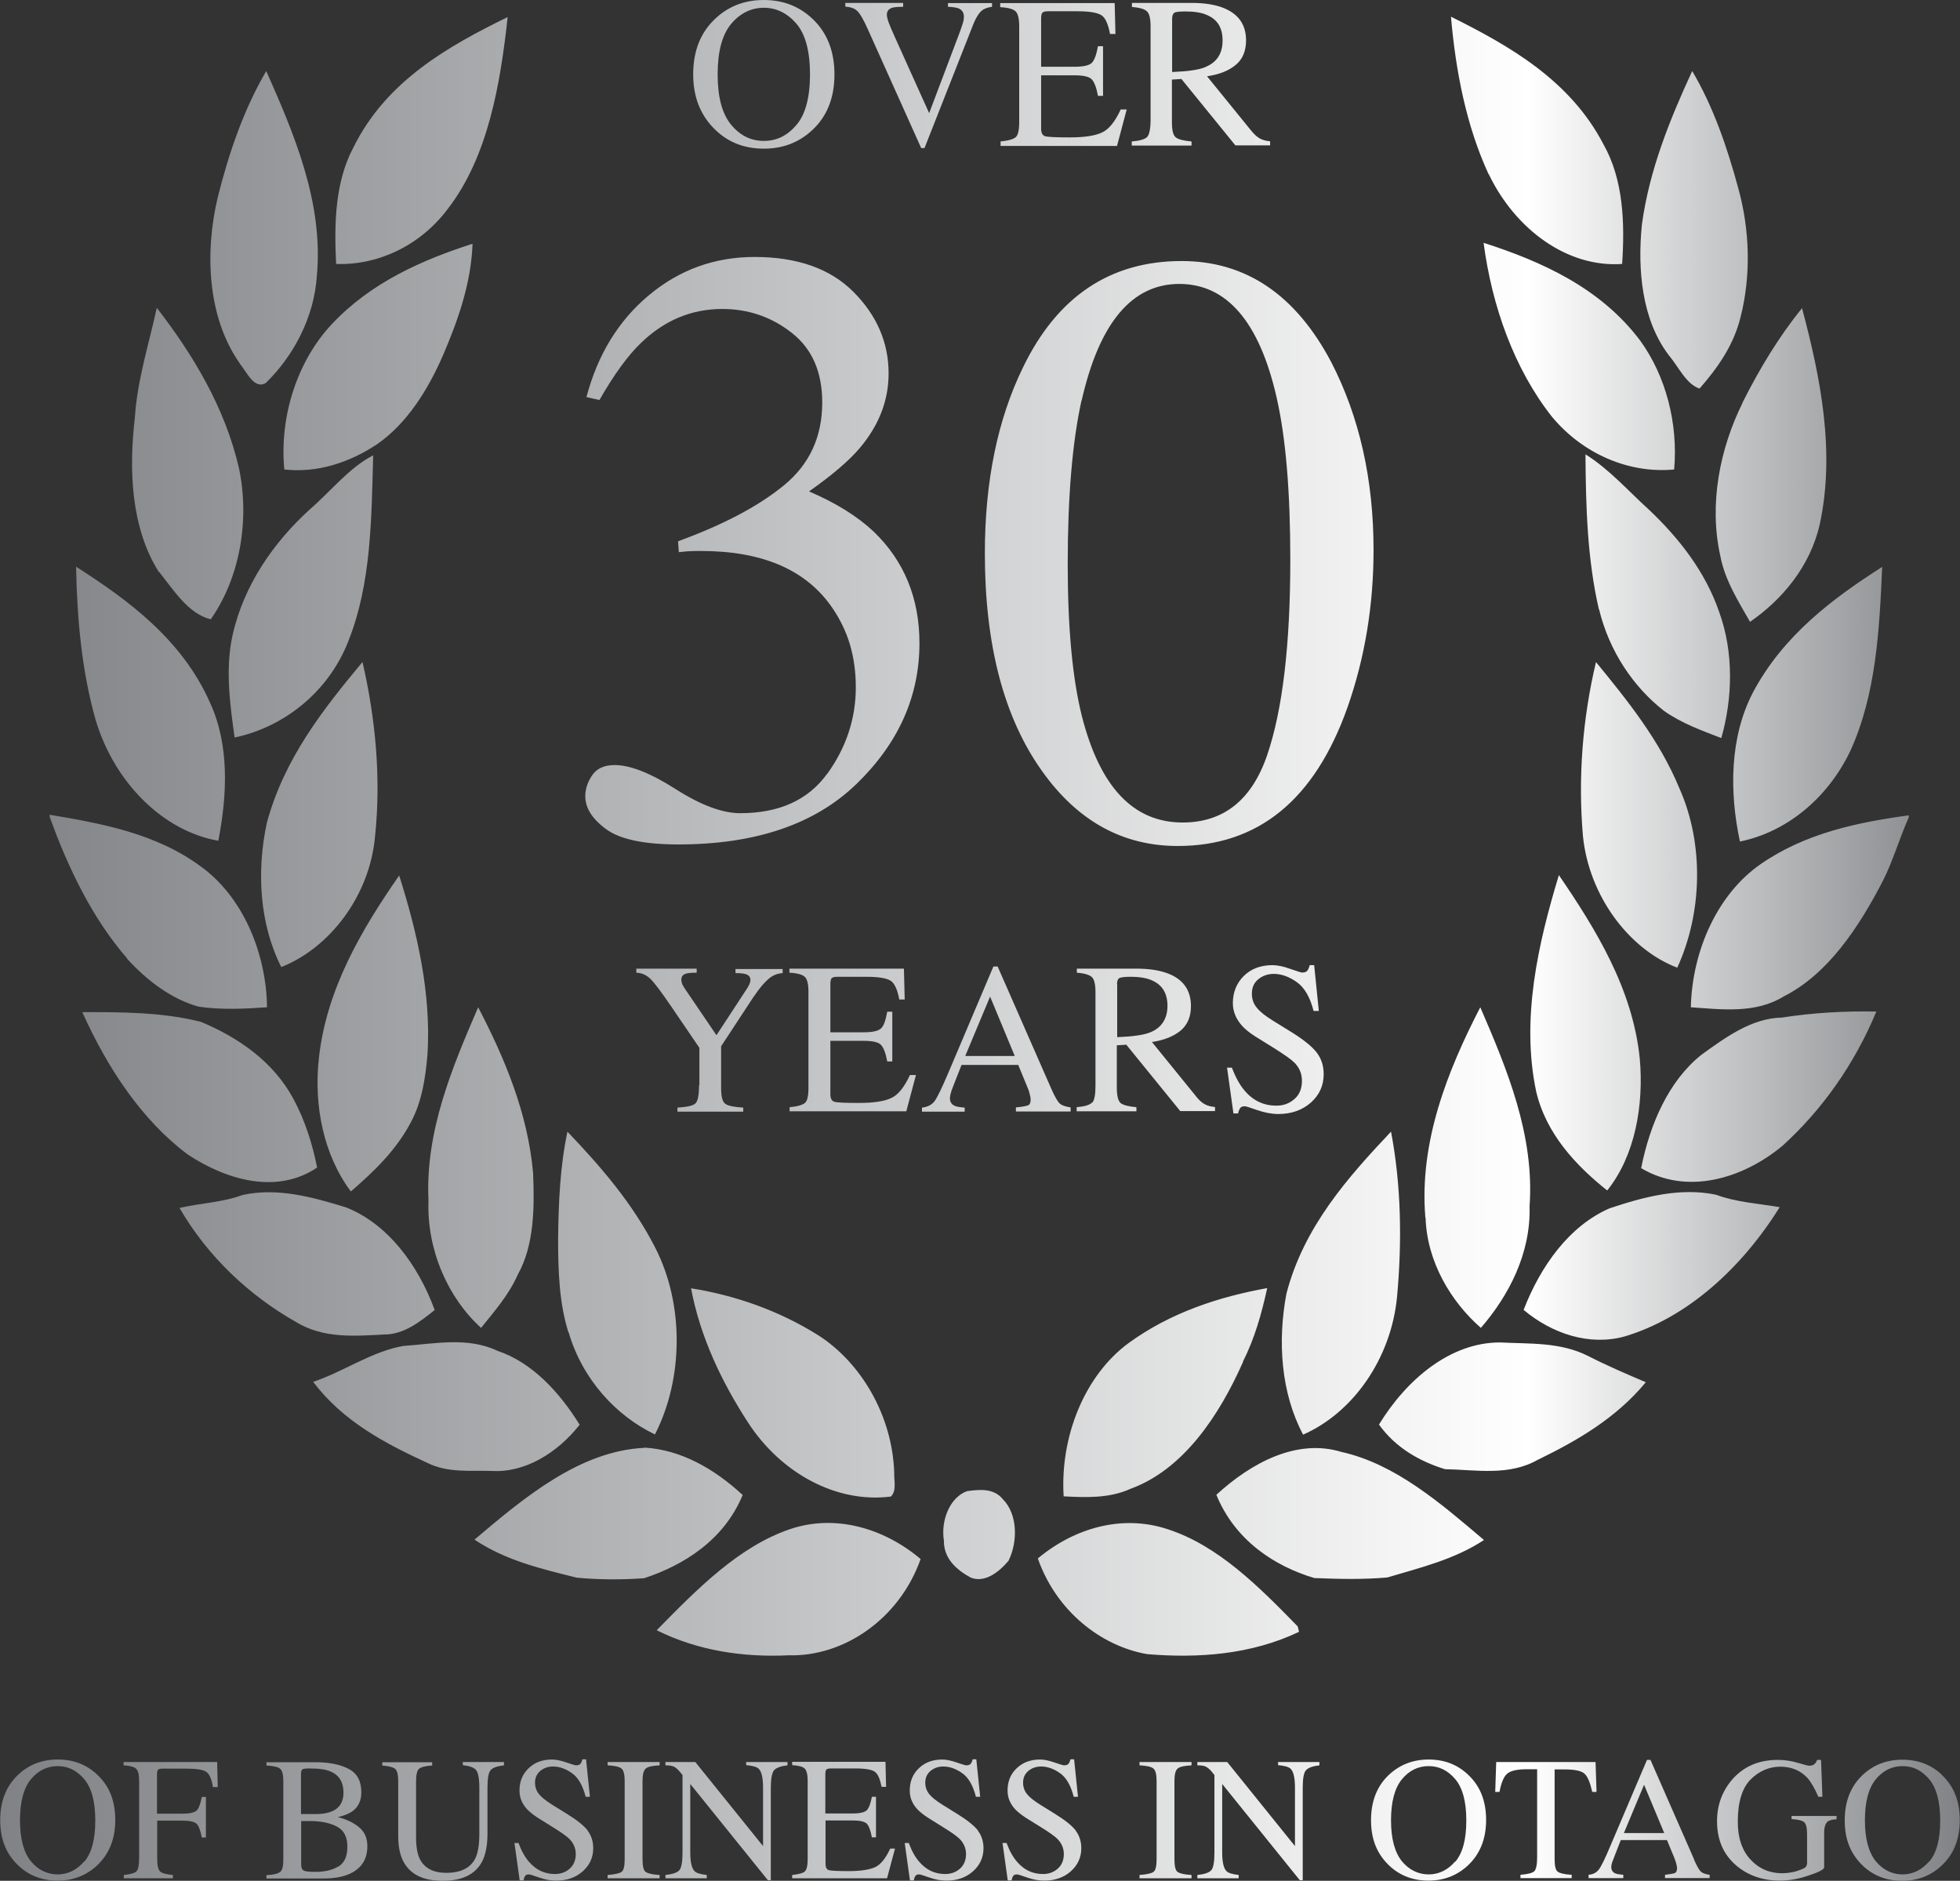 <?xml version="1.0" encoding="UTF-8"?><svg id="Layer_2" xmlns="http://www.w3.org/2000/svg" xmlns:xlink="http://www.w3.org/1999/xlink" viewBox="0 0 101 96.91"><rect x="0" y="0" width="101" height="96.91" fill="#333333" stroke="none"/><defs><style>.cls-1{fill:url(#linear-gradient);stroke-width:0px;}</style><linearGradient id="linear-gradient" x1="0" y1="48.45" x2="101" y2="48.45" gradientUnits="userSpaceOnUse"><stop offset="0" stop-color="#808285"/><stop offset=".78" stop-color="#fff"/><stop offset="1" stop-color="#808285"/></linearGradient></defs><g id="Layer_1-2"><path class="cls-1" d="M56.28,56.8c-.11.13-.37.21-.8.25v.21h3.08v-.21c-.42-.04-.69-.11-.82-.22-.12-.11-.19-.37-.19-.78v-2.19l.49-.03,2.78,3.42h1.79v-.21c-.22-.02-.4-.07-.54-.15-.14-.08-.28-.2-.42-.38l-2.29-2.82c.62-.09,1.11-.29,1.47-.58.36-.3.54-.72.54-1.27,0-.82-.4-1.39-1.21-1.69-.43-.16-.96-.24-1.6-.24h-3.07v.21c.4.03.66.11.78.23.12.12.18.38.18.77v4.81c0,.46-.05.75-.16.88ZM57.56,50.72c0-.17.04-.27.11-.32.07-.04.26-.07.58-.07.47,0,.84.06,1.12.19.53.23.79.67.79,1.31s-.29,1.12-.88,1.36c-.34.14-.91.22-1.71.25v-2.73ZM65.87,57.4c-.34,0-.7-.07-1.08-.2-.37-.13-.59-.2-.64-.2-.13,0-.22.04-.26.12s-.08.16-.09.25h-.24l-.33-2.36h.25c.19.5.41.9.66,1.19.44.52.99.77,1.64.77.35,0,.66-.11.92-.34.26-.22.39-.54.39-.94,0-.36-.13-.68-.39-.94-.17-.17-.53-.42-1.07-.76l-.95-.59c-.28-.18-.51-.36-.68-.55-.31-.35-.47-.74-.47-1.16,0-.56.19-1.03.56-1.4.37-.37.87-.56,1.48-.56.25,0,.56.06.91.19.36.12.56.19.61.19.14,0,.23-.03.28-.1.05-.07.09-.16.12-.28h.23l.24,2.36h-.27c-.18-.71-.47-1.21-.87-1.49-.4-.28-.79-.42-1.18-.42-.3,0-.57.09-.79.27-.23.18-.34.43-.34.75,0,.29.09.53.26.73.17.21.44.42.81.65l.97.6c.61.38,1.04.72,1.29,1.04.25.32.37.69.37,1.13,0,.58-.22,1.07-.66,1.46-.44.39-1,.59-1.68.59ZM33.22,74.59c1.87.11,3.59,1.09,5.05,2.44-.96,2.32-3.02,3.61-5.08,4.29-1.15.08-2.32.08-3.47-.03-1.8-.45-3.64-.87-5.27-1.96,2.61-2.21,5.44-4.57,8.76-4.73ZM52.72,18.92c-1.31,2.68-1.97,5.88-1.97,9.59,0,4.72.98,8.46,2.94,11.21,1.83,2.58,4.16,3.87,7,3.87,4.15,0,7.06-2.38,8.75-7.15.89-2.54,1.34-5.24,1.34-8.1,0-3.64-.73-6.87-2.18-9.68-1.83-3.47-4.4-5.21-7.71-5.21-3.67,0-6.4,1.82-8.17,5.47ZM55.74,20.63c.91-4,2.59-6,5.03-6s4.12,1.94,5.01,5.83c.48,2.09.71,4.88.71,8.38,0,4.39-.4,7.74-1.19,10.06-.79,2.32-2.25,3.48-4.36,3.48-2.54,0-4.26-1.83-5.19-5.48-.49-1.96-.73-4.57-.73-7.84,0-3.48.24-6.29.71-8.42ZM36.04,55.92v-1.93l-1.45-2.13c-.5-.73-.85-1.2-1.06-1.41s-.45-.32-.74-.33v-.21h3.11v.21c-.26,0-.46.01-.59.06-.13.05-.2.15-.2.3,0,.05.01.11.03.18.02.07.07.16.15.28l1.63,2.4,1.59-2.43c.06-.1.11-.19.13-.26s.03-.12.03-.15c0-.16-.08-.26-.25-.31-.1-.03-.27-.05-.52-.05v-.21h2.43v.21c-.22.01-.42.08-.6.2-.27.19-.58.55-.93,1.07l-1.64,2.5v2.16c0,.43.07.7.21.8.14.11.45.17.93.2v.21h-3.39v-.21c.5-.03.81-.1.93-.22s.18-.42.18-.91ZM42.63,39.87c.98-1.36,1.47-2.85,1.47-4.45s-.4-2.9-1.19-4.07c-1.34-1.98-3.6-2.96-6.78-2.96-.19,0-.37,0-.54.01-.17,0-.37.03-.61.05l-.04-.56c2.3-.84,4.12-1.79,5.44-2.87,1.33-1.08,1.99-2.51,1.99-4.28,0-1.57-.52-2.77-1.57-3.59-1.04-.82-2.24-1.23-3.58-1.23-1.58,0-2.98.58-4.19,1.75-.66.63-1.38,1.61-2.14,2.94l-.67-.15c.58-2.19,1.65-3.94,3.22-5.25,1.57-1.31,3.38-1.97,5.44-1.97,2.2,0,3.91.6,5.11,1.81,1.2,1.21,1.8,2.61,1.8,4.19,0,1.4-.5,2.68-1.49,3.85-.56.66-1.43,1.4-2.61,2.23,1.38.59,2.49,1.28,3.33,2.07,1.57,1.51,2.36,3.43,2.36,5.75,0,2.74-1.08,5.15-3.23,7.24-2.15,2.09-5.22,3.13-9.19,3.13-1.77,0-3.01-.26-3.73-.79s-1.07-1.09-1.07-1.7c0-.37.12-.73.36-1.08s.62-.52,1.16-.52c.79,0,1.84.41,3.14,1.24,1.3.83,2.41,1.24,3.32,1.24,2.02,0,3.51-.68,4.49-2.04ZM38.53,73.27c-1.32-2.04-2.44-4.34-2.92-6.89,2.27.36,4.53,1.15,6.54,2.41,2.2,1.4,3.83,4.12,3.93,7.09-.02.39.14.92-.17,1.23-2.8.36-5.68-1.2-7.38-3.84ZM91.85,59.04c-2.06,1.71-4.93,2.55-7.28,1.15.45-2.27,1.41-4.48,3.09-5.83,1.27-.92,2.61-1.9,4.17-1.93,1.6-.25,3.23-.34,4.86-.31-1.13,2.72-2.8,5.07-4.84,6.92ZM97.02,45.4c-1.25,2.41-2.83,4.79-5.1,5.94-1.46.9-3.19.67-4.79.56.07-2.97,1.41-5.86,3.59-7.37,2.3-1.6,5.01-2.16,7.64-2.52v.11c-.48,1.06-.81,2.24-1.34,3.28ZM89.79,20.75c.89-1.77,1.89-3.42,3.07-4.87.96,3.59,1.72,7.42.91,11.15-.5,2.18-1.96,3.89-3.59,5.01-.6-1.06-1.29-2.13-1.53-3.39-.6-2.69-.02-5.55,1.15-7.9ZM78.51,67.5c.89-2.3,2.37-4.34,4.43-5.24,1.77-.59,3.64-1.09,5.49-.7,1.05.39,2.18.45,3.28.64-1.96,3.14-4.77,5.71-8.02,6.67-1.8.48-3.69-.14-5.17-1.37ZM96.99,29.21c-.14,3.22-.31,6.58-1.65,9.5-1.17,2.44-3.3,4.17-5.68,4.65-.55-2.55-.53-5.38.67-7.68,1.56-2.94,4.12-4.85,6.66-6.47ZM82.24,34.11c1.63,1.99,3.28,4.03,4.31,6.53,1.27,2.86,1.17,6.42-.12,9.22-2.49-.95-4.55-3.7-4.86-6.78-.26-3-.02-6.05.67-8.96ZM80.33,45.09c1.89,2.77,3.81,5.86,4.17,9.47.21,2.38-.24,4.99-1.68,6.78-1.58-1.26-3.14-2.89-3.66-5.1-.79-3.75.1-7.62,1.17-11.15ZM82.39,31.39c-.6-2.61-.67-5.29-.69-7.98,1.22.76,2.2,1.88,3.28,2.86,1.51,1.43,2.9,3.17,3.62,5.29.74,2.05.69,4.4.1,6.47-1.01-.39-2.04-.76-2.95-1.4-1.58-1.23-2.83-3.08-3.35-5.24ZM66.29,66.66c.89-3.45,3.19-6.02,5.39-8.35.53,2.77.57,5.69.31,8.52-.31,3.19-2.28,5.97-4.84,7.09-1.15-2.16-1.32-4.82-.86-7.26ZM51.68,77.25c.77.78.77,2.19.29,3.17-.5.59-1.22,1.15-1.94.87-.67-.36-1.41-.95-1.39-1.91-.17-1.04.31-2.24,1.2-2.55.62-.08,1.36-.17,1.84.42ZM64.06,70.16c-1.25,2.83-3.11,5.57-5.8,6.55-1.1.5-2.3.45-3.45.39-.19-3.11,1.1-6.25,3.35-7.9,2.16-1.57,4.65-2.38,7.14-2.83-.29,1.32-.65,2.61-1.25,3.78ZM60.16,78.79c2.61.84,4.72,2.97,6.71,5.01.02.06.05.2.07.28-2.47,1.18-5.2,1.37-7.83,1.15-2.4-.42-4.69-2.24-5.63-4.93,1.92-1.6,4.38-2.27,6.68-1.51ZM86,18.31c-1.39-1.82-1.63-4.4-1.39-6.75.38-2.8,1.44-5.41,2.59-7.9,1.08,1.82,1.8,3.92,2.37,6.02.6,2.16.67,4.51.12,6.67-.36,1.46-1.2,2.63-2.11,3.67-.69-.22-1.08-1.12-1.58-1.71ZM76.45,12.51c2.95.95,6.01,2.3,8.07,5.04,1.32,1.82,1.96,4.26,1.75,6.64-2.3.22-4.69-.78-6.3-2.72-1.94-2.46-3.09-5.69-3.52-8.96ZM76.71,8.98c-1.15-2.49-1.7-5.32-1.94-8.12,2.97,1.48,6.13,3.25,7.86,6.58,1.03,1.82,1.1,4.06.96,6.16-2.83.2-5.51-1.79-6.87-4.62ZM73.45,62.74c-.33-3.89,1.15-7.59,2.83-10.84,1.37,3.17,2.8,6.58,2.54,10.25.07,2.44-1.08,4.62-2.51,6.27-1.53-1.34-2.78-3.39-2.85-5.69ZM52.98,56.95c-.09.04-.3.08-.63.11v.21h2.82v-.21c-.26-.04-.45-.1-.56-.2-.11-.1-.26-.36-.44-.77l-2.76-6.29h-.22l-2.31,5.45c-.35.82-.59,1.32-.73,1.5-.14.18-.36.29-.64.32v.21h2.2v-.21c-.26-.02-.44-.05-.53-.1-.15-.07-.23-.2-.23-.39,0-.09.03-.22.08-.38.06-.16.23-.6.52-1.33h2.92l.44,1.07c.07.15.12.29.15.43.04.14.05.23.05.29,0,.16-.05.26-.14.3ZM49.74,54.41l1.28-3.06,1.27,3.06h-2.55ZM40.64,85.29c-2.3.11-4.65-.22-6.8-1.29,2.06-2.1,4.22-4.31,6.87-5.21,2.3-.78,4.81-.08,6.73,1.54-1.1,3.11-3.98,5.04-6.8,4.96ZM50.38,94.31c.2.26.3.57.3.92,0,.47-.18.87-.54,1.19-.36.32-.82.48-1.37.48-.28,0-.57-.05-.88-.16-.3-.11-.48-.16-.52-.16-.11,0-.18.03-.21.1-.04.06-.06.13-.07.21h-.2l-.27-1.93h.21c.15.41.33.73.54.97.36.42.8.63,1.34.63.29,0,.54-.09.75-.27.21-.18.32-.44.32-.76,0-.29-.11-.55-.32-.77-.14-.14-.43-.35-.87-.62l-.77-.48c-.23-.15-.42-.3-.56-.45-.26-.29-.38-.6-.38-.95,0-.46.15-.84.46-1.14.3-.3.71-.46,1.21-.46.21,0,.45.05.74.15.29.1.46.15.5.15.11,0,.19-.03.23-.08.04-.05.08-.13.1-.23h.19l.2,1.93h-.22c-.15-.58-.38-.99-.71-1.22-.33-.23-.65-.34-.97-.34-.25,0-.46.07-.65.22-.18.15-.28.35-.28.61,0,.23.07.43.21.6.14.17.36.34.66.53l.79.49c.5.31.85.59,1.05.84ZM58.72,90.79h2.68v.17c-.37.02-.61.07-.72.17-.11.1-.16.31-.16.64v4.03c0,.35.05.57.16.65.11.08.35.14.72.16v.17h-2.68v-.17c.37-.03.61-.08.72-.16.11-.08.16-.3.16-.65v-4.03c0-.33-.05-.55-.16-.64-.11-.1-.35-.15-.72-.17v-.17ZM55.42,94.31c.2.26.3.57.3.92,0,.47-.18.87-.54,1.19-.36.32-.82.48-1.37.48-.28,0-.57-.05-.88-.16-.31-.11-.48-.16-.52-.16-.11,0-.18.03-.21.1-.04.06-.06.13-.07.21h-.2l-.27-1.93h.21c.15.41.33.73.54.97.36.42.8.63,1.34.63.29,0,.54-.09.75-.27.21-.18.32-.44.32-.76,0-.29-.11-.55-.32-.77-.14-.14-.43-.35-.87-.62l-.77-.48c-.23-.15-.42-.3-.56-.45-.26-.29-.38-.6-.38-.95,0-.46.15-.84.46-1.14s.71-.46,1.21-.46c.21,0,.45.05.74.15.29.1.46.15.5.15.11,0,.19-.03.23-.08s.08-.13.1-.23h.19l.2,1.93h-.22c-.15-.58-.38-.99-.71-1.22-.33-.23-.65-.34-.97-.34-.25,0-.46.07-.65.22-.18.15-.28.35-.28.61,0,.23.07.43.21.6.14.17.36.34.66.53l.79.49c.5.31.85.59,1.05.84ZM45.87,95.25h.25l-.41,1.53h-4.89v-.17c.33-.04.55-.09.65-.18s.15-.3.15-.64v-4.03c0-.32-.05-.53-.15-.63s-.31-.16-.65-.18v-.17h4.81l.03,1.29h-.23c-.08-.4-.19-.66-.34-.77-.15-.12-.49-.18-1.03-.18h-1.23c-.13,0-.21.02-.25.06-.03.04-.05.12-.05.24v2.02h1.4c.39,0,.63-.06.74-.17.11-.11.19-.35.26-.69h.21v2.09h-.21c-.07-.35-.15-.58-.26-.7-.11-.11-.35-.17-.73-.17h-1.4v2.24c0,.18.06.29.17.32.11.03.45.05,1.02.05.61,0,1.07-.07,1.36-.2.29-.13.55-.46.79-.97ZM30.27,94.31c.2.26.3.57.3.92,0,.47-.18.87-.54,1.19-.36.32-.82.48-1.37.48-.28,0-.57-.05-.88-.16-.3-.11-.48-.16-.52-.16-.11,0-.18.03-.21.1-.04.06-.06.13-.07.21h-.2l-.27-1.93h.21c.15.41.33.73.54.97.36.42.8.63,1.34.63.29,0,.54-.09.75-.27.21-.18.32-.44.32-.76,0-.29-.11-.55-.32-.77-.14-.14-.43-.35-.87-.62l-.77-.48c-.23-.15-.42-.3-.56-.45-.26-.29-.38-.6-.38-.95,0-.46.15-.84.46-1.14.3-.3.71-.46,1.21-.46.21,0,.45.05.74.15s.46.15.5.15c.11,0,.19-.03.23-.08.04-.05.08-.13.1-.23h.19l.2,1.93h-.22c-.15-.58-.38-.99-.71-1.22-.33-.23-.65-.34-.97-.34-.25,0-.46.07-.65.22-.18.15-.28.35-.28.61,0,.23.07.43.21.6.14.17.36.34.66.53l.79.49c.5.31.85.59,1.05.84ZM23.88,90.79h2.09v.17c-.35.04-.58.12-.69.25-.11.13-.16.43-.16.91v2.36c0,.62-.1,1.11-.29,1.46-.35.65-1.03.97-2.02.97s-1.64-.32-2-.95c-.19-.34-.29-.79-.29-1.35v-2.83c0-.33-.05-.54-.15-.63-.1-.09-.32-.15-.67-.18v-.17h2.57v.17c-.35.02-.57.08-.68.17-.1.09-.15.31-.15.64v2.89c0,.47.06.84.19,1.11.24.48.7.72,1.37.72.74,0,1.24-.25,1.49-.74.14-.28.21-.7.21-1.28v-2.36c0-.49-.06-.8-.18-.93-.12-.13-.34-.2-.67-.24v-.17ZM38.45,90.79h2.13v.17c-.34.04-.57.12-.69.25-.11.13-.17.44-.17.91v4.76h-.15l-4-4.96v3.52c0,.49.07.82.22.97.09.1.3.16.63.2v.17h-2.13v-.17c.37-.04.61-.12.72-.25.11-.13.16-.44.16-.91v-3.99l-.12-.15c-.13-.16-.25-.25-.34-.29-.09-.04-.23-.06-.42-.06v-.17h1.54l3.49,4.33v-3.01c0-.49-.07-.82-.22-.97-.1-.1-.31-.16-.65-.19v-.17ZM31.31,90.79h2.68v.17c-.37.02-.61.07-.72.17-.11.1-.16.31-.16.64v4.03c0,.35.05.57.16.65s.35.14.72.16v.17h-2.68v-.17c.37-.03.61-.08.72-.16s.16-.3.16-.65v-4.03c0-.33-.05-.55-.16-.64-.11-.1-.35-.15-.72-.17v-.17ZM46.69,57.26h-6v-.21c.41-.04.67-.12.79-.22.12-.1.18-.36.18-.78v-4.94c0-.39-.06-.65-.18-.77-.12-.12-.38-.2-.8-.22v-.21h5.9l.04,1.59h-.28c-.09-.49-.23-.81-.42-.95s-.61-.22-1.26-.22h-1.51c-.16,0-.26.03-.3.08-.04.05-.06.15-.06.3v2.48h1.71c.47,0,.77-.07.91-.21s.23-.42.31-.85h.26v2.56h-.26c-.08-.43-.19-.71-.32-.85-.13-.14-.43-.21-.9-.21h-1.71v2.75c0,.22.07.35.21.39.14.04.56.06,1.25.06.75,0,1.31-.08,1.67-.25.36-.16.68-.56.97-1.19h.31l-.5,1.88ZM87.3,95.81l-2.25-5.13h-.18l-1.89,4.44c-.28.67-.48,1.07-.6,1.22-.12.15-.29.24-.52.26v.17h1.79v-.17c-.21-.02-.36-.04-.43-.08-.12-.06-.19-.16-.19-.32,0-.08.02-.18.07-.31.05-.13.19-.49.42-1.08h2.38l.36.87c.05.12.09.24.12.35.03.11.04.19.04.23,0,.13-.04.21-.11.25-.08.03-.25.06-.51.09v.17h2.3v-.17c-.21-.03-.36-.08-.45-.16s-.21-.29-.36-.63ZM83.68,94.45l1.04-2.49,1.04,2.49h-2.08ZM65.86,90.79h2.13v.17c-.34.04-.57.12-.69.25-.12.13-.17.44-.17.91v4.76h-.15l-4-4.96v3.52c0,.49.07.82.22.97.09.1.31.16.63.2v.17h-2.13v-.17c.37-.04.61-.12.72-.25.11-.13.16-.44.16-.91v-3.99l-.12-.15c-.13-.16-.25-.25-.34-.29-.09-.04-.23-.06-.42-.06v-.17h1.54l3.49,4.33v-3.01c0-.49-.07-.82-.22-.97-.1-.1-.31-.16-.65-.19v-.17ZM80.11,91.16v4.63c0,.35.05.57.16.65.11.08.35.14.72.16v.17h-2.64v-.17c.38-.03.62-.09.72-.19.09-.1.14-.34.14-.73v-4.52h-.51c-.5,0-.84.07-1.02.22-.18.14-.32.46-.41.95h-.22l.05-1.54h5.12l.05,1.54h-.22c-.11-.48-.24-.8-.4-.94-.16-.15-.51-.22-1.03-.22h-.5ZM100.09,91.47c-.56-.54-1.24-.8-2.06-.8s-1.5.27-2.06.8c-.61.58-.91,1.36-.91,2.32s.28,1.67.85,2.26c.56.57,1.26.86,2.11.86.79,0,1.47-.26,2.03-.78.62-.58.94-1.36.94-2.34s-.3-1.74-.91-2.32ZM99.41,95.91c-.38.44-.84.67-1.37.67s-1.01-.23-1.38-.68c-.37-.46-.56-1.16-.56-2.11s.19-1.66.56-2.11c.38-.46.84-.68,1.38-.68s.98.22,1.36.66c.38.44.58,1.15.58,2.14s-.19,1.68-.57,2.13ZM71.49,81.28c-1.25.11-2.51.08-3.76.03-2.08-.62-4.1-1.96-5.05-4.29,1.8-1.65,4.14-2.91,6.44-2.21,2.78.62,5.1,2.63,7.35,4.54-1.53,1.01-3.31,1.43-4.98,1.93ZM79.27,75.2c-1.49.87-3.21.53-4.81.5-1.27-.39-2.54-1.09-3.4-2.3,1.44-2.35,3.69-4.23,6.23-4.23,1.53.08,3.11-.03,4.55.7.98.5,1.96.92,2.97,1.35-1.53,1.85-3.52,3-5.53,3.98ZM73.62,90.66c-.81,0-1.5.27-2.06.8-.61.58-.91,1.36-.91,2.32s.28,1.67.85,2.26c.56.57,1.26.86,2.11.86.79,0,1.47-.26,2.03-.78.62-.58.94-1.36.94-2.34s-.3-1.74-.91-2.32c-.56-.54-1.24-.8-2.06-.8ZM74.99,95.91c-.38.44-.84.67-1.37.67s-1.01-.23-1.38-.68c-.37-.46-.56-1.16-.56-2.11s.19-1.66.56-2.11c.38-.46.84-.68,1.38-.68s.98.22,1.36.66c.38.44.58,1.15.58,2.14s-.19,1.68-.57,2.13ZM92.33,93.57h2.31v.17c-.22.01-.37.05-.45.11-.12.09-.19.29-.19.58v1.78c0,.11-.26.25-.78.42-.52.18-1.02.27-1.5.27-.88,0-1.63-.26-2.24-.77-.67-.57-1-1.33-1-2.29,0-.84.27-1.56.8-2.17.59-.66,1.36-.99,2.33-.99.35,0,.7.05,1.03.15.34.1.53.15.58.15.13,0,.22-.03.28-.08.05-.05.1-.12.14-.22h.2l.07,1.9h-.21c-.19-.44-.38-.77-.57-.98-.36-.38-.82-.57-1.39-.57s-1.09.22-1.53.66c-.44.44-.66,1.17-.66,2.18,0,.83.22,1.48.66,1.95.44.47.98.7,1.63.7.11,0,.24-.01.38-.03.15-.02.29-.05.42-.1.22-.07.35-.13.4-.18.05-.05.08-.13.08-.23v-1.44c0-.35-.05-.57-.15-.65-.1-.09-.31-.14-.65-.16v-.17ZM17.12,16.68c2.01-2.13,4.62-3.28,7.23-4.12-.07,2.02-.74,3.92-1.51,5.72-.79,1.82-1.87,3.53-3.38,4.59-1.46.98-3.14,1.51-4.81,1.32-.26-2.77.69-5.63,2.47-7.51ZM17.32,13.6c-.1-2.02-.07-4.2.89-6,1.7-3.45,4.93-5.24,7.95-6.72-.38,3.47-1.01,7.2-3.09,9.89-1.41,1.88-3.59,2.91-5.75,2.83ZM14.49,49.82c-1.13-2.24-1.27-4.96-.74-7.42.89-3.31,2.92-5.88,4.93-8.29.67,2.91.96,5.97.65,8.94-.26,3.11-2.35,5.8-4.84,6.78ZM15.14,56.66c.57,1.06.96,2.27,1.2,3.5-2.08,1.4-4.67.64-6.66-.67-2.37-1.77-4.14-4.45-5.44-7.34,2.06,0,4.12,0,6.11.5,1.87.78,3.74,2.02,4.79,4.01ZM29.29,68.65c-.48-1.54-.53-3.19-.53-4.82.02-1.85.1-3.73.48-5.52,1.68,1.76,3.35,3.67,4.53,5.99,1.48,2.89,1.46,6.72-.02,9.61-1.99-.95-3.74-2.83-4.45-5.27ZM12.09,38c-.24-1.71-.48-3.5-.12-5.21.58-2.66,2.16-4.87,3.98-6.53,1.1-.95,2.04-2.16,3.28-2.8-.09,3.22-.09,6.58-1.27,9.55-1.05,2.72-3.42,4.48-5.87,4.99ZM24.64,51.9c1.37,2.63,2.56,5.46,2.83,8.54.07,1.76.07,3.7-.79,5.24-.46,1.04-1.2,1.88-1.89,2.74-1.7-1.54-2.8-4.01-2.71-6.55-.17-3.59,1.22-6.86,2.56-9.97ZM18.48,94.13c-.29-.23-.65-.4-1.07-.5.34-.08.59-.19.76-.31.3-.22.45-.55.45-.97,0-.57-.21-.97-.64-1.2-.43-.23-1-.35-1.72-.35h-2.53v.17c.36.02.6.07.71.17.11.1.16.31.16.64v4.03c0,.34-.05.55-.16.64-.11.09-.34.15-.71.17v.17h2.95c.5,0,.93-.07,1.27-.21.65-.27.98-.75.98-1.46,0-.42-.15-.75-.44-.98ZM15.51,91.44c0-.14.02-.23.07-.27.04-.03.16-.05.35-.05.5,0,.87.05,1.11.16.44.19.66.55.66,1.09,0,.46-.19.78-.57.95-.2.09-.45.14-.76.15h-.86s0-2.03,0-2.03ZM17.42,96.18c-.31.18-.7.27-1.16.27-.32,0-.53-.02-.61-.07-.09-.05-.13-.15-.13-.3v-2.25c.08,0,.13,0,.17,0h.26c.57,0,1.03.09,1.4.28.37.19.55.53.55,1.04s-.16.85-.47,1.03ZM25.63,69.6c1.77.59,3.18,2.1,4.24,3.81-1.15,1.46-2.83,2.49-4.55,2.38-1.1-.03-2.25.11-3.31-.42-2.13-.98-4.34-2.13-5.87-4.17,1.58-.53,3.02-1.57,4.65-1.85,1.6-.11,3.3-.48,4.84.25ZM2.97,90.66c-.81,0-1.5.27-2.05.8-.61.58-.91,1.36-.91,2.32s.28,1.67.85,2.26c.56.57,1.26.86,2.11.86.79,0,1.47-.26,2.03-.78.62-.58.94-1.36.94-2.34s-.3-1.74-.91-2.32c-.56-.54-1.24-.8-2.06-.8ZM4.34,95.91c-.38.44-.84.67-1.37.67s-1.01-.23-1.38-.68-.56-1.16-.56-2.11.19-1.66.56-2.11.84-.68,1.38-.68.98.22,1.36.66c.38.44.58,1.15.58,2.14s-.19,1.68-.57,2.13ZM11.19,90.79l.03,1.29h-.25c-.06-.41-.18-.68-.35-.79-.17-.11-.51-.16-1.01-.16h-1.24c-.12,0-.2.02-.23.06-.03.04-.05.12-.05.24v2.02h1.31c.39,0,.63-.06.74-.17.11-.11.19-.35.26-.69h.21v2.09h-.21c-.07-.35-.15-.58-.26-.7-.11-.11-.35-.17-.73-.17h-1.31v1.98c0,.33.05.54.15.64.1.09.32.15.66.18v.17h-2.53v-.17c.36-.04.58-.1.66-.2.09-.09.13-.33.13-.72v-3.92c0-.32-.05-.53-.15-.63s-.31-.16-.65-.18v-.17h4.82ZM15.26,68.12c-2.37-1.34-4.53-3.33-6.01-5.88,1.08-.25,2.2-.28,3.26-.67,1.8-.39,3.59.11,5.32.64,2.13.84,3.71,2.94,4.57,5.29-.77.62-1.6,1.26-2.59,1.26-1.53.08-3.14.22-4.55-.64ZM6.54,49.37c-1.77-2.04-3.02-4.62-3.98-7.28v-.11c2.66.45,5.46.95,7.78,2.66,2.11,1.51,3.38,4.37,3.42,7.26-1.15.08-2.35.14-3.52-.03-1.41-.39-2.66-1.34-3.71-2.49ZM12.36,18.73c-1.68-2.38-1.82-5.74-1.13-8.6.57-2.27,1.34-4.51,2.49-6.47,1.44,3.25,2.95,6.78,2.61,10.53-.14,2.18-1.22,4.17-2.64,5.55-.6.34-.98-.59-1.34-1.01ZM18.08,61.39c-1.39-1.85-1.92-4.4-1.65-6.84.38-3.59,2.23-6.69,4.14-9.44.93,2.94,1.65,6.05,1.46,9.19-.1,1.23-.29,2.47-.86,3.53-.77,1.46-1.92,2.55-3.09,3.56ZM4.93,37.1c-.72-2.52-.96-5.24-1.01-7.9,2.68,1.71,5.46,3.75,6.9,7,1.01,2.19.89,4.76.43,7.12-2.87-.5-5.37-3.03-6.32-6.22ZM8.19,29.48c-1.44-2.27-1.56-5.27-1.24-7.96.12-1.93.72-3.78,1.13-5.66,1.84,2.38,3.52,5.13,4.24,8.29.55,2.66.05,5.6-1.46,7.76-1.15-.28-1.89-1.48-2.66-2.44ZM36.84.98c.68-.65,1.52-.98,2.52-.98s1.84.33,2.53.99c.74.71,1.11,1.66,1.11,2.85s-.38,2.16-1.15,2.87c-.69.64-1.52.95-2.49.95-1.04,0-1.9-.35-2.59-1.06-.7-.72-1.05-1.64-1.05-2.77,0-1.19.37-2.14,1.12-2.85ZM37.67,6.42c.46.56,1.02.84,1.69.84s1.21-.27,1.68-.82c.46-.54.7-1.41.7-2.61s-.24-2.08-.71-2.62c-.47-.54-1.03-.81-1.67-.81s-1.23.28-1.69.84-.69,1.42-.69,2.59.23,2.03.69,2.59ZM46.54.16v.19c-.28,0-.47.02-.57.05-.18.06-.27.18-.27.36,0,.09.03.22.09.39.06.17.18.44.35.82l1.74,3.86,1.58-4.18c.07-.19.12-.34.16-.47.04-.13.05-.23.05-.31,0-.22-.09-.36-.28-.44-.11-.04-.29-.07-.54-.08v-.19h2.27v.19c-.23.03-.41.1-.52.19-.17.14-.34.42-.5.85l-2.46,6.24h-.17l-2.74-6.1c-.23-.52-.42-.84-.56-.97s-.34-.2-.61-.22v-.19h2.96ZM51.55,7.29c.41-.04.67-.12.79-.22s.18-.36.18-.78V1.36c0-.39-.06-.65-.18-.77s-.38-.2-.8-.22v-.21h5.9l.04,1.59h-.28c-.09-.49-.23-.81-.42-.95s-.61-.22-1.26-.22h-1.51c-.16,0-.26.03-.3.08-.04.05-.06.15-.06.3v2.48h1.71c.47,0,.78-.07.91-.21s.23-.42.31-.85h.26v2.56h-.26c-.08-.43-.19-.71-.32-.85-.13-.14-.43-.21-.9-.21h-1.71v2.75c0,.22.07.35.21.39.14.04.56.06,1.25.06.75,0,1.31-.08,1.67-.25.36-.16.68-.56.97-1.19h.31l-.5,1.88h-6v-.21ZM58.33,7.29c.43-.04.69-.12.8-.25.1-.13.16-.42.16-.88V1.36c0-.39-.06-.65-.18-.77-.12-.12-.38-.2-.78-.23v-.21h3.07c.64,0,1.17.08,1.6.24.81.31,1.21.87,1.21,1.69,0,.55-.18.98-.54,1.27-.36.3-.85.49-1.47.58l2.29,2.82c.14.17.28.3.42.38.14.08.32.13.54.15v.21h-1.79l-2.78-3.42-.49.03v2.19c0,.41.06.67.19.78.12.11.4.18.82.22v.21h-3.08v-.21ZM62.12,3.45c.59-.24.88-.7.88-1.36s-.26-1.08-.79-1.31c-.28-.13-.66-.19-1.12-.19-.31,0-.51.02-.58.07-.07.05-.11.15-.11.32v2.73c.8-.03,1.37-.11,1.71-.25Z"/></g></svg>
